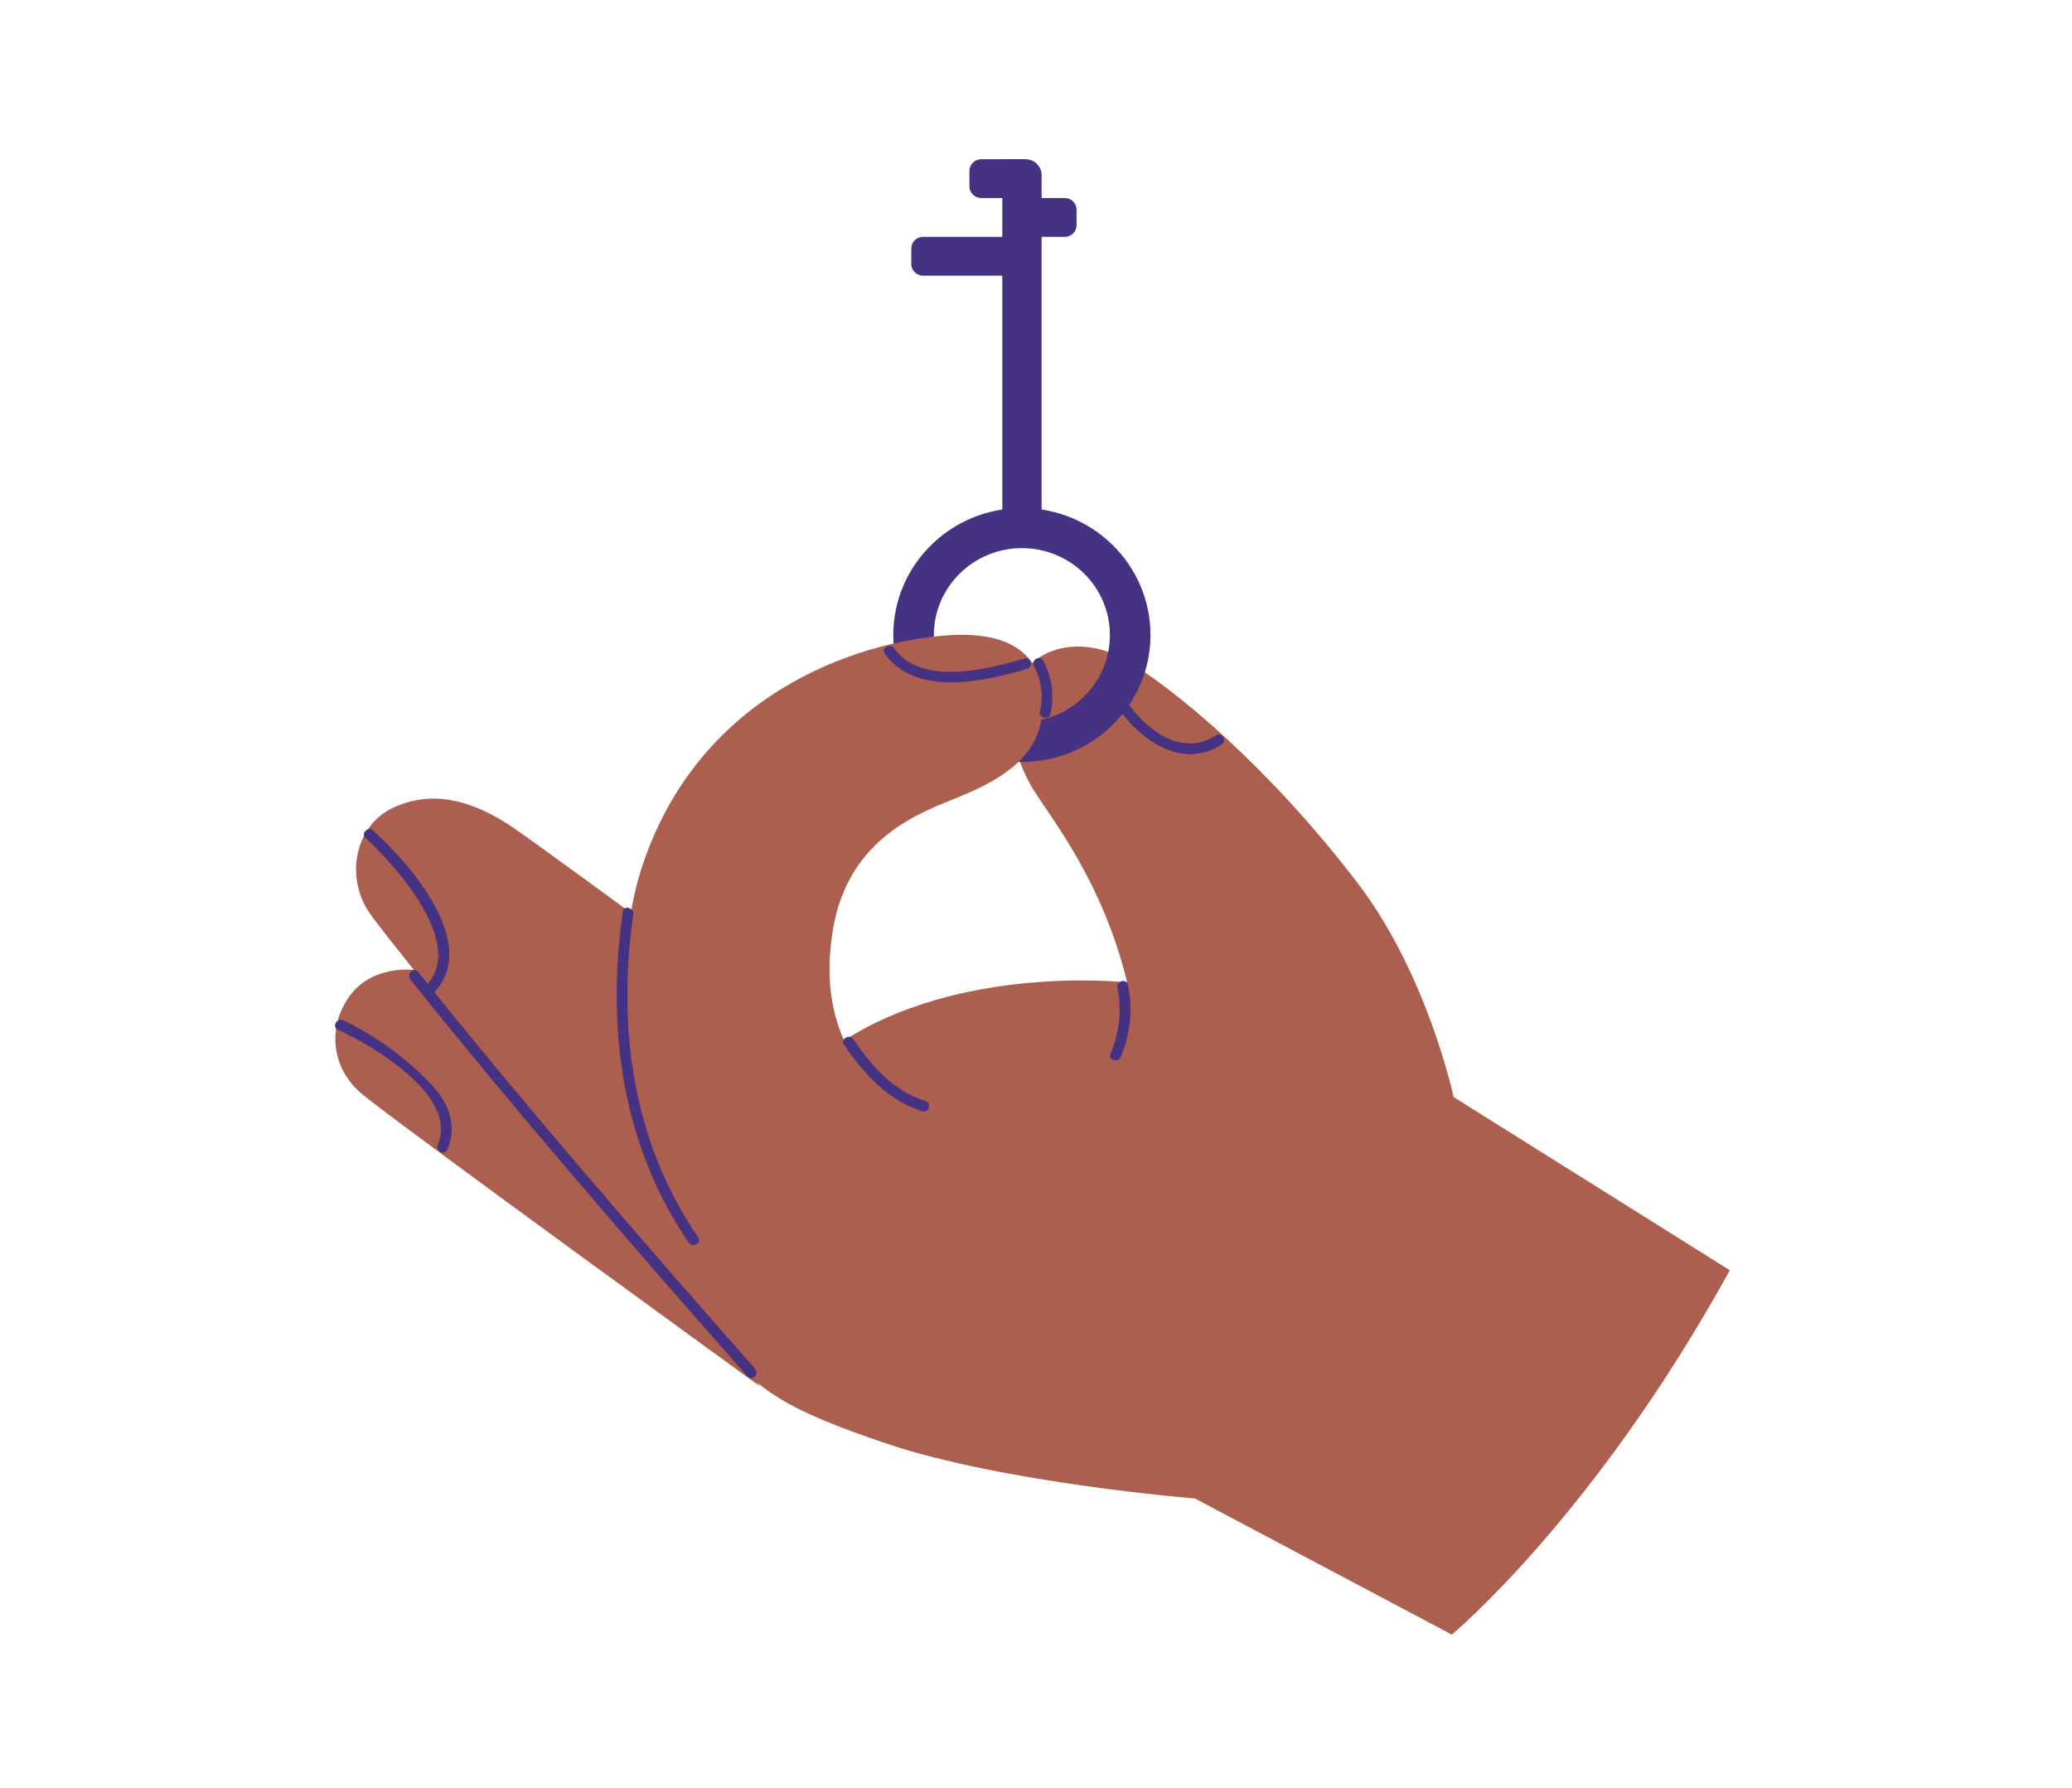 <svg width="124" height="107" viewBox="0 0 124 107" fill="none" xmlns="http://www.w3.org/2000/svg">
<path d="M103.525 76.009L86.993 65.644C86.993 65.644 85.44 58.35 81.293 52.898C76.076 46.037 70.262 41.14 67.2 39.407C65.091 38.21 62.31 38.477 61.154 40.444C59.998 42.411 60.647 45.378 61.878 47.308C63.109 49.238 66.006 52.849 67.455 58.78C67.455 58.78 56.466 57.547 49.294 63.121C49.294 63.121 33.903 51.734 30.807 49.59C27.71 47.445 25.372 47.489 23.582 48.304C21.21 49.382 20.647 52.486 22.115 54.631C23.582 56.776 41.379 78.439 43.409 80.799C45.436 83.158 46.907 84.31 53.04 86.374C60.107 88.752 71.512 89.663 71.512 89.663L86.885 97.809C86.885 97.809 95.411 90.734 103.522 76.009H103.525Z" fill="#AD5F4F"/>
<path d="M66.603 41.87C67.853 44.015 70.596 46.189 73.103 44.556C73.452 44.33 73.126 43.77 72.773 44C70.559 45.441 68.232 43.377 67.162 41.544C66.952 41.184 66.389 41.511 66.599 41.87H66.603Z" fill="#453283"/>
<path d="M45.492 82.962C45.492 82.962 23.796 67.241 21.679 65.474C19.563 63.707 19.679 60.977 21.18 59.284C22.467 57.835 25.068 57.602 26.81 58.728C28.547 59.854 45.492 82.966 45.492 82.966V82.962Z" fill="#AD5F4F"/>
<path d="M61.158 30.398C56.909 30.398 53.46 33.802 53.46 37.995C53.46 42.188 56.909 45.589 61.158 45.589C65.406 45.589 68.851 42.188 68.851 37.995C68.851 33.802 65.406 30.398 61.158 30.398ZM61.158 43.196C58.245 43.196 55.888 40.866 55.888 37.999C55.888 35.132 58.249 32.798 61.158 32.798C64.066 32.798 66.423 35.128 66.423 37.999C66.423 40.87 64.062 43.196 61.158 43.196Z" fill="#453283"/>
<path d="M59.979 9.527H61.375C61.904 9.527 62.336 9.953 62.336 10.476V31.405C62.336 31.676 62.114 31.894 61.84 31.894H60.478C60.204 31.894 59.983 31.676 59.983 31.405V9.527H59.979Z" fill="#453283"/>
<path d="M60.516 12.546V13.476C60.516 13.861 60.832 14.173 61.221 14.173H63.721C64.111 14.173 64.427 13.861 64.427 13.476V12.546C64.427 12.162 64.111 11.85 63.721 11.85H61.221C60.832 11.85 60.516 12.162 60.516 12.546Z" fill="#453283"/>
<path d="M58.016 10.224V11.153C58.016 11.538 58.332 11.85 58.722 11.85H61.221C61.611 11.85 61.927 11.538 61.927 11.153V10.224C61.927 9.839 61.611 9.527 61.221 9.527H58.722C58.332 9.527 58.016 9.839 58.016 10.224Z" fill="#453283"/>
<path d="M54.537 14.869V15.799C54.537 16.183 54.853 16.495 55.243 16.495H61.221C61.611 16.495 61.927 16.183 61.927 15.799V14.869C61.927 14.485 61.611 14.173 61.221 14.173H55.243C54.853 14.173 54.537 14.485 54.537 14.869Z" fill="#453283"/>
<path d="M42.4 73.794C42.4 73.794 34.819 62.321 38.512 51.597C42.205 40.873 52.285 38.228 57.01 37.999C61.735 37.765 62.715 40.377 62.332 42.985C61.953 45.593 59.454 46.826 57.389 47.686C55.325 48.545 50.762 49.99 49.838 55.676C48.915 61.358 51.415 64.414 54.075 66.829L42.396 73.801L42.4 73.794Z" fill="#AD5F4F"/>
<path d="M50.51 62.51C51.693 64.244 53.123 65.851 55.202 66.489C55.603 66.611 55.776 65.992 55.374 65.87C53.464 65.285 52.154 63.773 51.073 62.188C50.841 61.847 50.274 62.169 50.51 62.514V62.51Z" fill="#453283"/>
<path d="M67.084 63.225C67.665 61.843 67.793 60.391 67.5 58.928C67.418 58.521 66.791 58.695 66.873 59.099C67.144 60.454 66.99 61.781 66.457 63.055C66.295 63.436 66.926 63.603 67.084 63.225Z" fill="#453283"/>
<path d="M24.558 58.613C31.05 66.718 37.855 74.568 44.73 82.358C45.008 82.669 45.466 82.213 45.192 81.902C38.316 74.112 31.512 66.263 25.019 58.158C24.761 57.832 24.302 58.291 24.558 58.613Z" fill="#453283"/>
<path d="M41.777 74.031C37.843 68.267 36.939 61.499 37.9 54.72C37.956 54.316 37.329 54.138 37.273 54.55C36.29 61.503 37.183 68.441 41.217 74.357C41.45 74.697 42.017 74.375 41.78 74.031H41.777Z" fill="#453283"/>
<path d="M21.878 50.149C23.706 51.816 27.752 56.354 25.616 58.832C25.346 59.147 25.804 59.602 26.078 59.288C28.622 56.335 24.535 51.697 22.34 49.697C22.032 49.416 21.57 49.871 21.878 50.153V50.149Z" fill="#453283"/>
<path d="M20.216 61.61C22.381 62.61 27.436 65.6 26.202 68.478C26.04 68.856 26.6 69.182 26.765 68.804C27.429 67.259 26.784 65.874 25.654 64.722C24.22 63.259 22.415 61.921 20.546 61.054C20.167 60.88 19.837 61.436 20.216 61.61Z" fill="#453283"/>
<path d="M61.875 39.866C62.325 40.707 62.449 41.629 62.239 42.555C62.145 42.959 62.775 43.129 62.865 42.725C63.117 41.625 62.971 40.536 62.438 39.54C62.242 39.173 61.679 39.499 61.875 39.866Z" fill="#453283"/>
<path d="M52.953 39.117C54.781 41.699 58.898 40.799 61.469 40.018C61.871 39.895 61.698 39.277 61.297 39.399C59.086 40.069 55.119 41.059 53.516 38.795C53.276 38.458 52.713 38.78 52.953 39.121V39.117Z" fill="#453283"/>
</svg>
